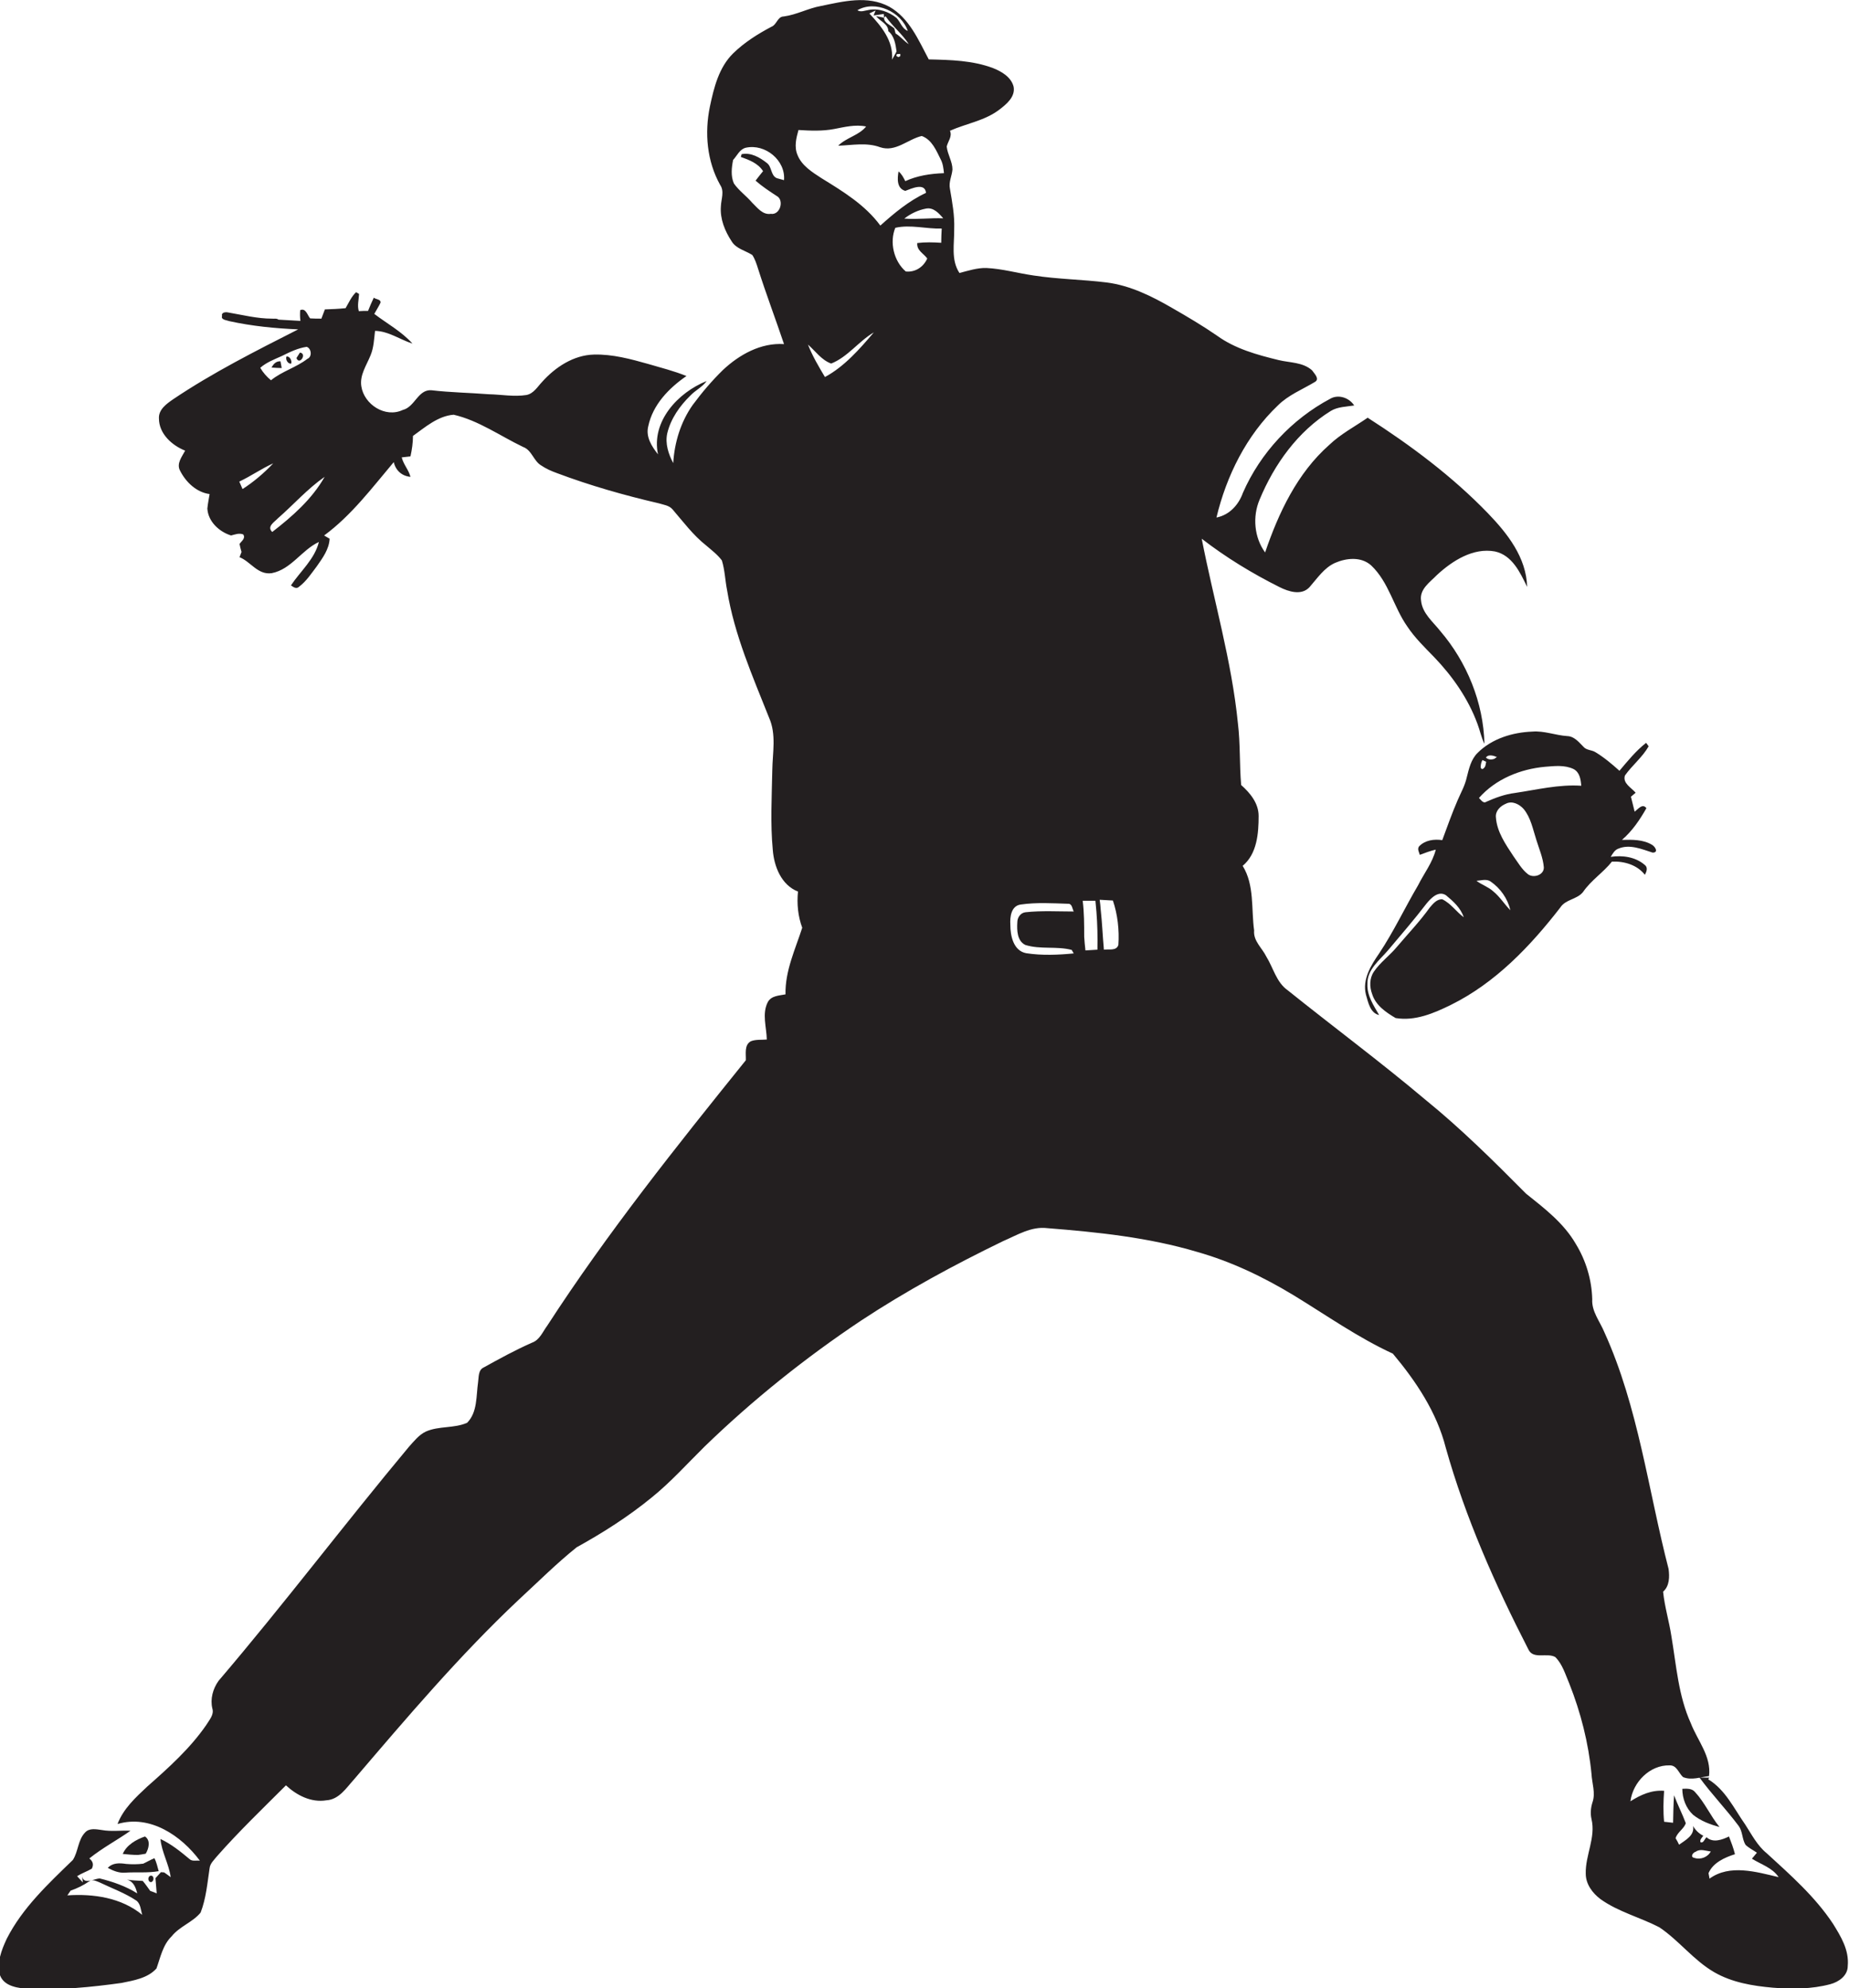 <?xml version="1.0" encoding="utf-8"?>
<!-- Generator: Adobe Illustrator 19.2.0, SVG Export Plug-In . SVG Version: 6.00 Build 0)  -->
<svg version="1.1" id="Layer_1" xmlns="http://www.w3.org/2000/svg" xmlns:xlink="http://www.w3.org/1999/xlink" x="0px" y="0px"
	 viewBox="0 0 741 796.8" style="enable-background:new 0 0 741 796.8;" xml:space="preserve">
<style type="text/css">
	.st0{fill:#231F20;}
</style>
<g>
	<path class="st0" d="M734.6,771c-7.2-10.9-17.1-19.6-26.6-28.3c-3.8-3.1-6-7.5-8.6-11.5c-4.5-6.4-7.9-13.9-14.8-18.1l0.4-0.7
		c-1.3,0-2.6,0-3.9,0c4.9,6.7,10.7,12.7,15.7,19.4c1.6,2.2,1.3,5.1,2.7,7.5c1.3,1.3,3,2.1,4.6,3.2c-0.5,0.6-1.5,1.8-2,2.4
		c3.6,2.3,8.2,3.6,10.7,7.4c-8.9-2.1-19.6-5.3-27.7,0.6c-0.1-0.5-0.3-1.7-0.4-2.2c1.8-4.2,6.5-6.3,10.6-7.6
		c-0.6-2.4-1.5-4.8-2.4-7.1c-2.7,1.3-6.4,2.7-9,0.3c-0.8,0.7-1.2,2.5-2.4,2c-0.4-1,0.6-1.8,1.1-2.6c-1.8-0.9-3.1-2.2-4.1-3.9
		c0.7,3.8-3,5.6-5.6,7.5c-0.3-0.7-1-2-1.4-2.6c0.7-2.4,3.3-3.7,4.1-6c-1.4-3.8-3.3-7.4-4.7-11.2c-0.3,3.7-0.3,7.3-0.4,11
		c-0.9-0.1-2.7-0.3-3.6-0.4c-0.4-4.1-0.3-8.2,0-12.4c-5-0.4-9.4,1.6-13.5,4.2c1-7.7,7.8-14.6,15.7-14.4c2.9-0.1,3.6,3.1,5.4,4.7
		c3.4,1.4,6.9,0,10.4-0.4c1-7.9-4.6-14.2-7.3-21.2c-5-11-5.8-23.2-7.8-35c-0.9-5.9-2.7-11.7-3.3-17.7c2.6-2.3,2.6-6,2.2-9.1
		c-8.2-31.7-12.1-64.8-25.7-94.8c-1.8-4.4-5.2-8.4-4.9-13.3c-0.2-7.8-2.5-15.5-6.6-22.2c-4.8-8.3-12.5-14.2-19.9-20.1
		c-13-13.1-26.1-26.1-40.4-37.7c-17.9-15.1-36.8-29.1-55.1-43.8c-4.6-3.2-5.8-9-8.6-13.5c-1.7-3.5-5.3-6.3-4.9-10.5
		c-1.2-8.6,0.2-18.2-4.6-25.9c5.8-4.8,6.4-13.1,6.4-20c0-5.1-3.4-9.2-7-12.4c-0.7-8.2-0.3-16.5-1.3-24.7c-2.5-25.1-9.7-49.3-14.5-74
		c9.7,7.5,20.2,13.9,31.2,19.4c3.6,1.8,8.8,3.5,12,0c3.1-3.5,5.8-7.7,10.2-9.7c4.6-2,10.5-2.6,14.5,1c7.1,6.7,9,16.7,14.5,24.5
		c3,4.5,6.9,8.3,10.7,12.2c7.4,7.7,13.7,16.7,17.4,26.8c1,2.6,1.5,5.4,2.8,8c-0.4-16.5-7-32.7-17.7-45.2c-3-3.8-7.2-7.1-7.7-12.2
		c-0.7-4.6,3.6-7.4,6.4-10.3c6.2-5.7,14.5-11,23.2-9.4c6.9,1.5,10.1,8.4,12.9,14.2c-0.3-11.8-7.9-21.4-15.7-29.5
		c-14.3-14.8-30.9-27.2-48.2-38.3c-5.2,3.6-10.8,6.5-15.4,10.9c-12.8,11.3-20.3,27.2-25.7,43.1c-4.4-6-5.1-14.4-2.2-21.2
		c5.9-14.2,15.3-27.3,28.5-35.5c2.8-1.7,6.2-1.7,9.4-2.2c-2-3.1-6.3-4.6-9.6-2.7c-15.4,8.2-28,21.7-35,37.7
		c-1.7,4.8-5.4,8.9-10.6,9.9c4-16.7,12-32.9,24.6-44.9c4.2-4.2,9.8-6.4,14.8-9.4c2.2-1.2-0.3-3.5-1.1-4.7c-3.7-3.3-8.9-3-13.4-4.1
		c-8.6-2.1-17.4-4.5-24.7-9.8c-5.8-4-11.9-7.6-18-11.1c-8.1-4.7-16.8-9-26.2-10.2c-9.7-1.2-19.6-1.3-29.3-2.8
		c-6.3-0.9-12.5-2.7-18.9-3c-3.7-0.1-7.3,1.1-10.8,2c-3.5-5.3-2-11.8-2.1-17.7c0.2-5.4-0.8-10.7-1.7-16c-0.6-2.7,0.8-5.2,1-7.8
		c0-3.2-2-6-2.3-9.2c0.5-2.1,2.3-4,1.3-6.3c6.5-2.9,13.9-4,19.7-8.4c2.9-2.2,6.6-5.2,5.8-9.3c-1-3.8-4.7-6-8.2-7.4
		c-8.2-3.1-17.1-3.3-25.8-3.5c-4.1-7.7-7.8-16.6-15.8-21.1C347.7-2,337.8,0.6,329,2.4c-5.1,0.9-9.7,3.5-14.9,4.2
		c-2.5,0-2.8,3.3-4.9,4.1c-5.5,2.9-10.9,6.3-15.4,10.7c-5.7,5.6-7.7,13.7-9.3,21.3c-2.2,10.6-1.2,21.9,4.1,31.4
		c1.8,2.6,0.4,5.7,0.3,8.6c-0.4,5,1.6,9.9,4.3,14c1.8,3,5.5,3.7,8.3,5.5c1.1,1.7,1.7,3.6,2.3,5.5c3.2,10.1,7,20.1,10.4,30.2
		c-9.3-0.6-17.9,4.2-24.5,10.4c-4.4,4.3-8.4,9-12.1,14c-4.8,6.8-7.3,15-7.8,23.3c-1.9-3.6-3.3-7.8-2.4-11.9c1.4-5.9,5-11,9.3-15.2
		c2-2.1,4.8-3.4,6.5-5.8c-11.5,4.6-22.3,16.2-19.5,29.4c-2.5-3.2-5-7-3.9-11.3c1.8-8.6,8.3-15.3,15.3-20.1c-4.9-2-10.1-3.3-15.2-4.8
		c-7.1-2-14.4-4-21.9-3.8c-8.1,0.2-15.4,5-20.7,10.9c-1.9,2-3.4,4.7-6.3,5.3c-5,0.8-10.1-0.2-15.1-0.3c-7.6-0.6-15.3-0.7-23-1.6
		c-5.4-0.4-6.6,6.7-11.5,7.9c-7,3.3-15.5-2.2-16.6-9.5c-0.7-4.5,2.1-8.4,3.7-12.4c1.3-3.1,1.4-6.5,1.8-9.8c5.4,0.1,10,3.5,15,5.1
		c-4.4-4.9-10.2-8-15.3-11.9c0.8-1.5,1.8-3,2.5-4.5c0.2-1.4-1.9-1.3-2.7-2c-0.8,1.7-1.6,3.5-2.3,5.3c-1.2,0-2.5,0-3.7,0.1
		c-0.7-2.3,0-4.6,0.1-6.9l-1.2-0.7c-1.9,1.8-2.9,4.2-4.2,6.4c-2.8,0.3-5.5,0.4-8.3,0.5c-0.5,1.2-0.9,2.5-1.4,3.7c-1.5,0-3,0-4.5-0.1
		c-1.1-1.2-1.7-4.3-4-3.3c-0.1,1.5-0.1,2.9,0.1,4.3c-2.9-0.2-5.9-0.3-8.8-0.5c-0.7-0.6-1.8-0.3-2.6-0.4c-6,0-11.8-1.5-17.7-2.5
		c-0.9-0.2-2.7,0-2.3,1.4c-0.6,1.6,1.9,1.7,2.9,2.1c9.1,2,18.3,2.9,27.6,3.3c-17.1,8.7-34.2,17.3-50.1,28c-2.6,1.8-5.9,4.1-5.7,7.7
		c0,6.1,5.2,10.8,10.5,12.9c-1.3,2.5-3.6,5.2-2,8.1c2.3,4.5,6.5,8.6,11.8,9.3c-0.3,1.9-0.7,3.8-0.9,5.8c0.3,5.2,4.7,9.3,9.5,10.8
		c1.6-0.4,3.3-1.1,4.9-0.4c1,1.6-0.7,2.6-1.5,3.8c0.2,1.1,0.5,2.2,0.8,3.2c-0.3,0.7-0.5,1.4-0.8,2.1c4.5,1.8,7.3,7.2,12.9,6.4
		c7.8-1.5,12-9.3,18.9-12.5c-1.7,6.9-7.4,11.7-11.2,17.4c1,0.7,2.2,1.6,3.3,0.5c2.9-2.2,4.9-5.3,7.1-8.2c2.3-3.3,4.9-6.8,5.1-11
		c-0.7-0.4-1.5-0.9-2.2-1.3c11-8.1,19.2-19.1,27.9-29.4c0.8,3.4,3.3,5.6,6.7,5.9c-0.7-2.8-2.8-4.9-3.5-7.8c1.2-0.1,2.4-0.3,3.5-0.4
		c0.6-2.7,1-5.5,1-8.2c4.9-3.5,10-8,16.3-8.5c10,2.3,18.6,8.5,27.8,12.9c3.6,1.3,4.2,5.7,7.4,7.5c1.9,1.3,4,2.2,6.2,3
		c13.3,5,27,8.9,40.8,12.1c1.9,0.6,4.1,0.8,5.5,2.4c4.3,5,8.3,10.4,13.5,14.5c2.2,1.9,4.5,3.6,6.3,6c1.2,3.9,1.3,8,2.1,12
		c2.9,17.8,10.2,34.4,16.8,51c3,6.7,1.4,14.1,1.3,21.2c-0.2,10.6-0.8,21.3,0.2,31.8c0.5,6.6,3.4,14.1,10.1,16.7
		c-0.5,4.9,0,9.9,1.7,14.5c-2.8,8.7-6.9,17.3-6.7,26.7c-2.5,0.5-5.7,0.5-7.1,3.1c-2.4,4.7-0.5,10-0.4,15c-2.1,0.2-4.4-0.1-6.4,0.7
		c-2.7,1.5-1.9,5-2,7.6c-27.8,34.5-55.5,69.2-79.6,106.4c-1.8,2.4-3,5.7-6.1,6.8c-6.6,2.9-13,6.4-19.3,9.9c-2.3,1-2,3.9-2.3,5.9
		c-0.8,5.5-0.2,12.1-4.4,16.3c-5.2,2.3-11.3,1.2-16.5,3.5c-2.8,1.3-4.8,3.9-6.8,6.1c-25.8,30.9-50.1,63.1-76.3,93.8
		c-2.3,3.2-3.4,7.3-2.5,11.1c0.8,2.5-1.3,4.7-2.5,6.7c-6.5,9.4-15.1,17.1-23.6,24.6c-4.7,4.4-9.6,8.9-11.9,15
		c13-3.9,25.6,4.7,33,14.7c-1.4-0.2-3.1,0.4-4.2-0.7c-3.6-3-7.3-6-11.6-8c0.5,5.3,3.4,10,4.1,15.3c-0.6-0.5-1.9-1.4-2.6-1.9
		c-0.3,0-1-0.1-1.3-0.1c-0.7,0.8-1.5,1.6-2.2,2.4c0.2,2,0.3,4,0.5,6.1c-0.9-0.4-1.7-0.7-2.6-1c-1-1.4-1.9-2.7-3-4
		c-2.1-0.1-4.2-0.2-6.3-0.5c2.6,0.7,3.5,3.1,4.1,5.5c-4.6-2.9-9.8-4.7-15.1-6c-2.3,0.2-6.3,2.6-7-0.8l0.3,2.4
		c-0.6-0.6-1.7-1.9-2.3-2.5c1.9-1.2,4-1.9,5.9-3c0.8-1.6,0.5-2.9-1-4.1c5.2-4.2,11.1-7.3,16.5-11.1c-3.8-0.2-7.7,0.4-11.5-0.3
		c-2.2-0.3-5-0.9-6.7,1c-2.9,3-2.7,7.6-4.9,11C19.3,755,9,764.6,2.7,777c-2.1,4.5-4.1,9.6-2.7,14.6c1.7,4.6,7.4,5.2,11.7,5.5
		c12.4,0.5,24.8-0.7,37-2.4c4.9-1,10.5-1.9,14-5.8c1.6-4.4,2.5-9.4,6.1-12.9c3.2-4,8.4-5.6,11.6-9.5c2.2-5.7,2.7-11.8,3.6-17.8
		c0.2-1.9,1.8-3.3,2.9-4.7c8.8-10,18.3-19.1,27.7-28.5c4.3,4,10.1,7,16.2,6c5.1-0.3,8-5,11.1-8.4c21.2-24.8,42.3-49.7,66-72
		c7.7-7.1,15.1-14.5,23.2-21c10.5-5.8,20.7-12.3,30-19.9c7.7-6.2,14.3-13.6,21.3-20.5c19.3-18.7,40.3-35.5,62.6-50.4
		c18.2-12,37.4-22.4,57-31.9c5.6-2.4,11.3-6,17.7-5.2c20.2,1.6,40.5,3.7,60,9.5c13.8,3.9,26.7,10.1,38.9,17.5
		c13.1,8,25.7,16.9,39.6,23.3c9.3,11.1,17.6,23.5,21.2,37.7c7.9,28.1,19.8,54.9,33.1,80.8c1.9,4.2,7.5,1.2,10.8,3.1
		c2.9,2.9,4,6.9,5.6,10.6c4.6,11.6,7.7,23.8,8.9,36.2c0.2,3.8,1.7,7.7,0.4,11.4c-0.7,2.2-0.9,4.5-0.4,6.7c1.8,7.4-2.5,14.5-2.3,21.9
		c0,4.2,2.7,7.8,5.9,10.2c7.1,5.1,15.9,7.3,23.6,11.3c7.9,5.3,13.7,13.2,22,18c7.1,4.1,15.4,5.5,23.5,6.2c7.7,0.6,15.5,0.6,23-1.4
		c3.4-0.9,7-3.4,7-7.3C741.1,781.5,737.7,776,734.6,771z M314.2,72.2c-0.7-0.2-2.2-0.6-2.9-0.8c-2.5-1.1-1.9-4.6-4-6.1
		c-2.8-2.2-6.4-4.3-10.1-3.5c-0.1,0.3-0.2,0.8-0.3,1.1c3.3,1.2,6.9,2.5,8.9,5.7c-1,1.2-2,2.5-3,3.8c2.6,2.3,5.5,4.2,8.4,6.1
		c3.2,1.6,1.5,7.8-2.3,7.2c-3.3,0.5-5.4-2.5-7.5-4.5c-2.3-2.7-5.3-4.8-7.3-7.7c-1.3-3-0.9-6.4-0.3-9.4c1.6-1.7,2.6-4.3,5.1-4.9
		C306.7,57.5,314.9,64.3,314.2,72.2z M112.9,142.7c3.2-1.6,6.5-3.2,10-3.7c1.9,0.6,2.3,4,0.3,4.8c-4.5,3.5-10.2,5-14.6,8.6
		c-1.7-1.4-3.2-3.1-4.3-5C106.8,145.2,110,144,112.9,142.7z M97.2,196c-0.4-1-0.9-2-1.3-3c4.7-2.2,8.9-5.2,13.6-7.3
		C105.8,189.6,101.7,193.1,97.2,196z M109.1,213.2c-2.3-2.2,0.9-4,2.3-5.5c6.3-5.5,11.8-11.8,18.7-16.6
		C125,200.1,117.1,207,109.1,213.2z M27,759.6c0.3-0.5,1-1.4,1.3-1.9c2.6-0.9,5.1-2.1,7.4-3.7c1.3-1,2.9-0.1,4.2,0.4
		c5,2.4,10.3,4.3,14.9,7.4c1.6,1.4,1.6,3.7,2.2,5.6C48.6,760.5,37.5,758.9,27,759.6z M358.9,13.4c-0.1-0.5-0.4-1.5-0.5-2
		c-1.4-1.3-4.2-2.2-4.1-4.3c-0.8-0.2-2.4-0.5-3.2-0.6c1.6,2,4.9,3.1,4.9,6c2.4,1.9,2.9,5.2,3.3,8.1l-0.3,0.6c-0.4,0.7-1.1,2-1.5,2.7
		c0.6-7.5-4.3-13.4-9.1-18.5c0.6-0.3,1.9-0.9,2.5-1.2c-0.2,0.5-0.6,1.5-0.8,2c1.4-0.2,2.7-0.4,4.1-0.6l0.1,1.5
		c0.2-0.2,0.5-0.5,0.6-0.6c2.7,4,6.7,7.1,9.3,11.2C362.3,16.5,360.9,14.6,358.9,13.4z M360.8,21.6v0.9l-0.8,0.4l-0.8-0.5l0.2-0.7
		C359.8,21.7,360.5,21.6,360.8,21.6z M363.8,12.4c-2.3-0.9-2.9-3.5-4.5-5.2c-3.1-2.5-7.2-4-11.2-3.2c-1.5,0.2-3.1,1-4.5,0.1
		C350.8-0.1,361.2,4.7,363.8,12.4z M330.6,151.1c-2.5-4.2-5-8.4-6.8-13c3,2.6,5.4,6.2,9.3,7.6c6.6-2.6,11-8.9,17.1-12.5
		C344.5,139.9,338.4,146.9,330.6,151.1z M377.2,97.3c-3.2-0.2-6.4-0.3-9.6,0.1c-0.3,3,2.5,4.1,4,6.2c-1.5,3.4-4.8,5.6-8.6,5.2
		c-4.8-4.1-6.6-11.7-4.2-17.5c6.1-1.4,12.4,0.5,18.6,0.3C377.3,93.4,377.2,95.3,377.2,97.3z M362.4,87.6c2.6-2,5.5-3.4,8.7-4
		c3-0.6,5.2,1.9,6.9,3.9C372.8,87.3,367.6,88,362.4,87.6z M362.8,72.6c-0.7-1.4-1.4-2.8-2.7-3.9c-0.5,2.8-0.8,6.8,2.7,7.8
		c2.4-0.9,7.9-3.5,8.3,0.8c-6.9,3.2-12.7,8.1-18.3,13.1c-6.1-8.3-15-13.7-23.6-19c-3.7-2.4-7.9-5-9.6-9.3c-1.4-3.3-0.5-6.8,0.4-10
		c4.8,0.3,9.6,0.5,14.3-0.4c4.2-0.8,8.5-1.9,12.8-1c-2.9,3.6-7.9,4.4-11.2,7.7c5.6-0.2,11.4-1.4,16.8,0.6c6.2,2.1,11.1-3.2,16.7-4.5
		c4.1,1.5,5.8,5.8,7.6,9.4c0.9,1.7,1.1,3.6,1.3,5.5C372.8,69.6,367.6,70.4,362.8,72.6z M411.2,382c-5.1-1-6.3-7-6.3-11.4
		c-0.2-3.1,0.3-7.6,4.2-8.1c6.3-0.9,12.6-0.5,18.9-0.3c1.7-0.1,1.7,2,2.3,3.1c-6.4,0-12.9-0.4-19.3,0.3c-2,0.2-3.3,2.1-3.3,4
		c-0.2,3.2-0.1,7.5,3.2,9.1c6,1.9,12.6,0.4,18.6,2c0.2,0.4,0.6,1,0.8,1.4C424.1,382.7,417.6,383,411.2,382z M439.8,380.6
		c-1.6,0.1-3.2,0.2-4.8,0.3c-0.2-1.8-0.4-3.7-0.5-5.5c0-4.8,0-9.7-0.6-14.4c1.7,0,3.4,0,5.1,0c0.1,1.5,0.3,2.9,0.4,4.4
		C439.8,370.4,439.9,375.5,439.8,380.6z M448.2,378.7c-0.8,2.5-3.8,1.6-5.8,1.9c-0.5-5.4-0.7-10.8-1.3-16.2
		c-0.1-1.3-0.2-2.5-0.4-3.8c1.8,0.1,3.5,0.2,5.3,0.3C447.9,366.5,448.6,372.7,448.2,378.7z M679.1,744.6c-1.9-0.3-0.7-2.2,0.5-2.5
		c1.8-1.3,4-0.3,6-0.1C684.4,744.3,681.5,745.4,679.1,744.6z"/>
	<path class="st0" d="M120.2,141.3c-0.3,0.5-1,1.6-1.4,2.2C120,146.6,123.2,141.7,120.2,141.3z"/>
	<path class="st0" d="M112.4,144.8c-1.8-0.1-2.8,1.1-3.6,2.5c1.4,0.1,2.8,0.2,4.1,0.2C112.8,146.8,112.5,145.5,112.4,144.8z"/>
	<path class="st0" d="M587.8,311.6c-0.7,3.2-2.3,6-3.6,9c-2.3,5.3-4.2,10.7-6.2,16.1c-3.3-0.5-6.9,0-9.3,2.5c-0.8,1.1,0,2.3,0.3,3.4
		c2.1-0.8,4.2-1.6,6.4-2.1c-1.3,5.2-4.7,9.5-7.1,14.3c-5.3,9-9.8,18.6-15.6,27.3c-3.3,4.8-6.8,10.4-5.3,16.5
		c0.9,3.1,1.7,7.4,5.3,8.2c-2.2-3.8-4.9-7.8-4.7-12.4c-0.2-5.8,4.9-9.6,8.3-13.6c5.2-6.2,10.5-12.3,15.4-18.7
		c1.8-2.2,4.8-5.3,7.8-3.3c2.9,2.4,5.9,5.1,7.1,8.8c-3-2.2-5.1-5.5-8.6-7.2c-2.2-0.1-3.7,1.8-5,3.3c-4,5.6-8.8,10.6-13.2,15.8
		c-2.9,3.5-6.7,6.2-9.2,9.9c-1.8,2.6-1.8,6.1-0.7,9c1.4,4.5,5.5,7.3,9.4,9.6c7.8,1.3,15.3-1.9,22.2-5.3c17.8-8.8,31.8-23.5,43.8-39
		c2.1-3.3,6.7-3.2,9.1-6.2c3.2-4.7,8.1-7.8,11.6-12.2c4.9-0.2,10.1,1.3,13.2,5.3c0.7-1.3,1.3-3-0.1-4c-3.7-3.2-8.9-3.9-13.6-3.2
		c0.8-1.3,1.6-2.8,3.1-3.3c4.5-1.9,9.3,0.2,13.7,1.6c2.5,0,1-2.4-0.2-3.1c-3.6-2.2-8-2.1-12.1-2c4.1-3.5,7.2-8.1,9.8-12.7
		c-1.5-2.1-3.4,0.4-4.7,1.4c-0.5-2-1-4-1.5-6c0.5-0.4,1.4-1.2,1.9-1.6c-1.7-2-5.3-3.8-4.3-6.9c2.9-4.1,7-7.3,9.5-11.7
		c-0.3-0.4-0.8-1.1-1-1.4c-4.1,3.2-7.4,7.3-10.7,11.2c-3-2.7-6.2-5.4-9.7-7.5c-1.5-0.9-3.6-0.7-4.8-2.2c-1.8-1.8-3.6-4.1-6.4-4.2
		c-4.7-0.3-9.3-2.2-14-1.8c-7.9,0.3-16.2,2.8-21.9,8.5C589.5,304.3,588.7,308.1,587.8,311.6z M598.4,357.2c-2-1.8-4.6-2.6-6.7-4.2
		c1.8-0.1,4-0.9,5.7,0.3c3.9,2.7,6.8,6.8,7.9,11.5C602.9,362.4,601.1,359.4,598.4,357.2z M612.4,350.4c-2.5-1.9-4.1-4.8-5.9-7.3
		c-3.1-4.7-6.6-9.7-7-15.5c-0.3-2.6,1.8-4.6,4-5.5c2.5-1.3,5.4,0.2,7.1,2.1c2.9,3.5,3.7,8.1,5.1,12.4c1.1,3.6,2.7,7.2,3,11
		C618.8,350.7,614.6,352,612.4,350.4z M599.9,303.4c-0.3,0.2-0.8,0.5-1,0.7c-1.4,0.5-2.6,0.3-3.4-0.5
		C596.4,302.2,598.5,302.8,599.9,303.4z M594.1,304.6c0.4,0.2,1.1,0.5,1.5,0.7c-0.1,0.4-0.2,1.1-0.3,1.5c-0.2,0.8-1.4,2.2-1.9,0.8
		C593.4,306.4,593.6,305.5,594.1,304.6z M619.2,307.3c3.8-0.3,7.8-0.8,11.4,0.9c2.5,1.3,2.9,4.2,3.1,6.7c-9-0.6-17.8,1.6-26.6,2.9
		c-4,0.5-7.8,1.9-11.4,3.5c-1.3,0.9-2.2-0.8-3-1.5C599.4,312.2,609.3,308.2,619.2,307.3z"/>
	<path class="st0" d="M674.2,716.9c0,3.9,1.5,7.8,4.3,10.4c3.1,2.5,6.9,3.9,10.6,4.9c-3.6-4.4-5.9-9.8-9.8-14
		C678.1,716.7,676,716.8,674.2,716.9z"/>
	<path class="st0" d="M58.1,736c-3.5,1.2-7.4,3.4-8.9,7c2,0.2,4.1,0.4,6.1,0.4c1-0.1,2-0.3,3.1-0.5C59.6,740.9,60.5,737.6,58.1,736z
		"/>
	<path class="st0" d="M61.9,744.7c-1.5,0.6-3,1.5-4.5,2.2c-2.3,0.3-4.6,0.3-6.9,0.1c-2.6-0.4-5.4-0.5-7.3,1.6
		c2.1,1.1,4.4,2.1,6.9,1.9c4.5-0.3,9,0.2,13.5-0.6C63.1,748.1,62.7,746.3,61.9,744.7z"/>
	<path class="st0" d="M116.7,145.7c0.4-1.1-0.6-3.1-1.9-2.8C114.3,144,115.4,146,116.7,145.7z"/>
	<path class="st0" d="M60.5,754.3c1.3-0.2,1.4-2.6,0-2.6C59.1,751.8,59.1,754.2,60.5,754.3z"/>
</g>
</svg>
